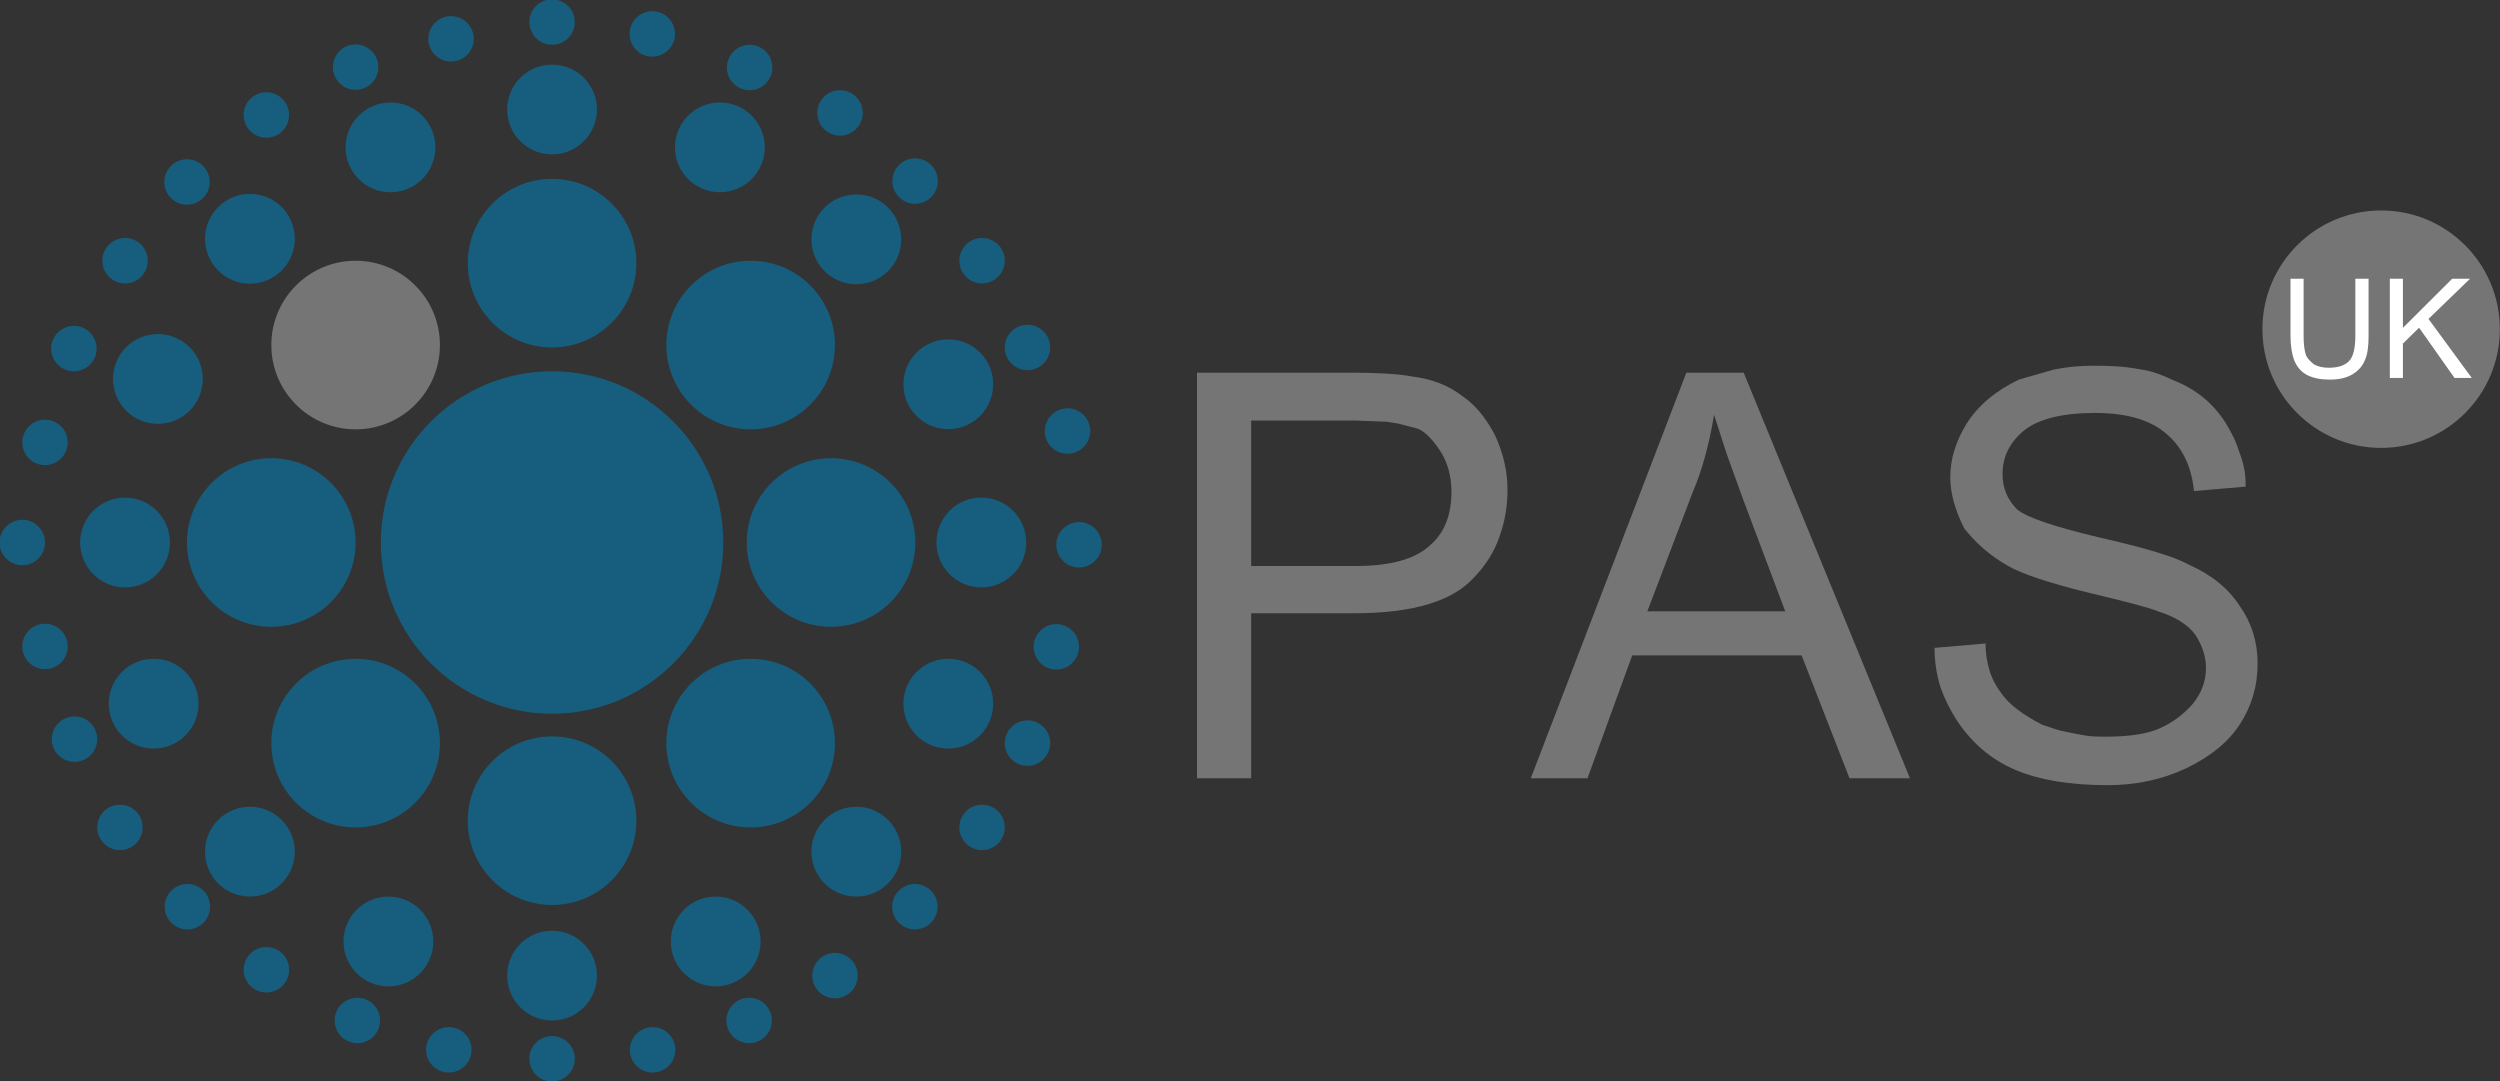<?xml version="1.0" encoding="UTF-8" standalone="no"?>
<svg xmlns="http://www.w3.org/2000/svg" xmlns:svg="http://www.w3.org/2000/svg" id="Layer_2" viewBox="0 0 561.551 242.883" version="1.1" width="561.551" height="242.883">
  <rect x="0" y="0" width="561.551" height="242.883" fill="#333333" stroke="none"/>
  <defs id="defs1">
    <style id="style1">.cls-1{fill:#767575;}.cls-1,.cls-2{stroke-width:0px;}.cls-2{fill:#175e7e;}</style>
  </defs>
  <g id="g60" transform="matrix(0.911,0,0,0.911,190.282,288.77)">
    <g id="Layer_1-2" transform="matrix(0.927,0,0,0.927,-208.975,-317.144)">
      <circle class="cls-2" cx="146.95" cy="144.47" r="45.54" id="circle1"></circle>
      <circle class="cls-2" cx="146.95" cy="70.17" r="22.42" id="circle2"></circle>
      <circle class="cls-2" cx="146.95" cy="218.46" r="22.42" id="circle3"></circle>
      <circle class="cls-2" cx="72.27" cy="144.47" r="22.42" id="circle4"></circle>
      <circle class="cls-2" cx="221.15" cy="144.47" r="22.42" id="circle5"></circle>
      <circle class="cls-2" cx="199.77" cy="197.83" r="22.42" id="circle6"></circle>
      <circle class="cls-2" cx="199.77" cy="91.95" r="22.42" id="circle7"></circle>
      <circle class="cls-2" cx="94.7" cy="197.83" r="22.42" id="circle8"></circle>
      <circle class="cls-1" cx="94.7" cy="91.95" r="22.42" id="circle9"></circle>
      <circle class="cls-2" cx="146.95" cy="259.67" r="11.94" id="circle10"></circle>
      <circle class="cls-2" cx="146.95" cy="29.3" r="11.94" id="circle11"></circle>
      <circle class="cls-2" cx="33.37" cy="144.47" r="11.94" id="circle12"></circle>
      <circle class="cls-2" cx="261.13" cy="144.47" r="11.94" id="circle13"></circle>
      <circle class="cls-2" cx="190.47" cy="250.59" r="11.94" id="circle14"></circle>
      <circle class="cls-2" cx="227.87" cy="226.7" r="11.94" id="circle15"></circle>
      <circle class="cls-2" cx="103.42" cy="250.59" r="11.94" id="circle16"></circle>
      <circle class="cls-2" cx="66.58" cy="226.7" r="11.94" id="circle17"></circle>
      <circle class="cls-2" cx="40.98" cy="187.34" r="11.94" id="circle18"></circle>
      <circle class="cls-2" cx="252.34" cy="187.34" r="11.94" id="circle19"></circle>
      <circle class="cls-2" cx="252.34" cy="102.38" r="11.94" id="circle20"></circle>
      <circle class="cls-2" cx="227.87" cy="63.84" r="11.94" id="circle21"></circle>
      <circle class="cls-2" cx="191.59" cy="39.37" r="11.94" id="circle22"></circle>
      <circle class="cls-2" cx="103.98" cy="39.37" r="11.94" id="circle23"></circle>
      <circle class="cls-2" cx="66.58" cy="63.69" r="11.94" id="circle24"></circle>
      <circle class="cls-2" cx="42.11" cy="100.97" r="11.94" id="circle25"></circle>
      <circle class="cls-2" cx="6.04" cy="144.47" r="6.04" id="circle26"></circle>
      <circle class="cls-2" cx="12.08" cy="172.12" r="6.04" id="circle27"></circle>
      <circle class="cls-2" cx="12.08" cy="117.85" r="6.04" id="circle28"></circle>
      <circle class="cls-2" cx="19.77" cy="92.89" r="6.04" id="circle29"></circle>
      <circle class="cls-2" cx="33.37" cy="69.52" r="6.04" id="circle30"></circle>
      <circle class="cls-2" cx="49.85" cy="48.58" r="6.04" id="circle31"></circle>
      <circle class="cls-2" cx="70.96" cy="30.76" r="6.04" id="circle32"></circle>
      <circle class="cls-2" cx="94.7" cy="18.03" r="6.04" id="circle33"></circle>
      <circle class="cls-2" cx="120.08" cy="10.51" r="6.04" id="circle34"></circle>
      <circle class="cls-2" cx="146.95" cy="6.04" r="6.04" id="circle35"></circle>
      <circle class="cls-2" cx="173.61" cy="9.2" r="6.04" id="circle36"></circle>
      <circle class="cls-2" cx="199.5" cy="18.13" r="6.04" id="circle37"></circle>
      <circle class="cls-2" cx="223.54" cy="30.21" r="6.04" id="circle38"></circle>
      <circle class="cls-2" cx="243.51" cy="48.34" r="6.04" id="circle39"></circle>
      <circle class="cls-2" cx="261.32" cy="69.52" r="6.04" id="circle40"></circle>
      <circle class="cls-2" cx="273.4" cy="92.59" r="6.04" id="circle41"></circle>
      <circle class="cls-2" cx="284.05" cy="114.82" r="6.04" id="circle42"></circle>
      <circle class="cls-2" cx="287.11" cy="145.08" r="6.04" id="circle43"></circle>
      <circle class="cls-2" cx="281.07" cy="172.22" r="6.04" id="circle44"></circle>
      <circle class="cls-2" cx="273.4" cy="197.82" r="6.04" id="circle45"></circle>
      <circle class="cls-2" cx="261.32" cy="220.25" r="6.04" id="circle46"></circle>
      <circle class="cls-2" cx="243.45" cy="241.34" r="6.04" id="circle47"></circle>
      <circle class="cls-2" cx="222.2" cy="259.67" r="6.04" id="circle48"></circle>
      <circle class="cls-2" cx="199.36" cy="271.61" r="6.04" id="circle49"></circle>
      <circle class="cls-2" cx="173.7" cy="279.41" r="6.04" id="circle50"></circle>
      <circle class="cls-2" cx="70.97" cy="258.11" r="6.04" id="circle51"></circle>
      <circle class="cls-2" cx="95.16" cy="271.61" r="6.04" id="circle52"></circle>
      <circle class="cls-2" cx="119.49" cy="279.41" r="6.04" id="circle53"></circle>
      <circle class="cls-2" cx="49.95" cy="241.34" r="6.04" id="circle54"></circle>
      <circle class="cls-2" cx="32.02" cy="220.25" r="6.04" id="circle55"></circle>
      <circle class="cls-2" cx="19.93" cy="196.77" r="6.04" id="circle56"></circle>
      <circle class="cls-2" cx="146.95" cy="281.78" r="6.04" id="circle57"></circle>
    </g>
    <g id="g59" transform="translate(-20.814,-2.627)">
      <path style="font-size:156.067px;font-family:TSCu_Paranar;-inkscape-font-specification:'TSCu_Paranar, Normal';text-align:center;text-anchor:middle;fill:#767575;stroke-width:2.686" d="m 107.081,-122.467 v -100.007 h 37.736 q 10.249,0 15.218,0.932 7.454,0.932 12.423,4.814 4.659,3.106 8.075,9.628 3.106,6.677 3.106,13.51 0,6.212 -2.019,11.647 -1.863,5.435 -6.212,9.939 -7.92,8.852 -29.505,8.852 h -25.468 v 40.686 z m 13.355,-52.333 h 25.778 q 12.734,0 18.169,-4.969 5.435,-4.503 5.435,-13.355 0,-6.056 -3.106,-10.56 -3.106,-4.503 -5.746,-5.125 l -4.193,-1.087 -2.795,-0.466 -8.075,-0.311 h -25.468 z m 68.949,52.333 38.357,-100.007 h 14.131 l 40.997,100.007 h -14.908 l -11.802,-30.282 h -41.773 l -11.026,30.282 z m 28.729,-41.152 h 34.009 l -10.404,-27.642 -4.038,-11.181 -3.106,-9.628 q -1.863,11.181 -5.28,19.101 z m 70.813,9.007 12.579,-1.087 q 0,3.261 0.932,6.522 0.932,3.106 2.951,5.746 2.795,4.038 10.094,7.765 1.863,0.621 3.727,1.242 0.311,0.155 3.416,0.776 3.106,0.621 4.348,0.776 1.242,0.155 4.038,0.155 8.852,0 13.355,-2.019 4.659,-2.019 8.23,-6.056 3.261,-4.038 3.261,-8.852 0,-4.193 -2.64,-8.23 -2.795,-3.727 -9.162,-5.746 -2.951,-1.242 -17.393,-4.659 -14.442,-3.572 -19.567,-6.522 -6.367,-3.572 -10.87,-9.317 -3.416,-6.833 -3.416,-12.579 0,-6.678 4.038,-13.2 4.193,-6.677 12.889,-10.87 l 8.696,-2.485 q 4.659,-0.932 9.628,-0.932 3.106,0 5.746,0.155 2.64,0.155 6.056,0.776 3.416,0.466 7.92,2.64 8.386,3.261 13.044,10.715 0.932,1.553 2.019,3.727 0.621,1.398 1.398,3.727 0.776,2.174 1.087,3.882 0.311,1.708 0.311,4.193 l -12.734,1.087 q -0.932,-9.162 -6.833,-14.131 -5.901,-5.125 -17.548,-5.125 -12.113,0 -17.548,4.348 -5.28,4.348 -5.28,10.715 0,5.125 3.572,8.696 3.416,2.951 20.498,6.988 17.082,3.882 21.896,6.677 8.386,3.727 12.579,10.249 4.348,6.212 4.348,14.131 0,8.23 -4.348,14.908 -4.193,6.522 -13.2,10.87 -8.852,4.193 -19.411,4.193 -13.821,0 -22.672,-3.727 -8.852,-3.727 -14.442,-12.113 -2.64,-4.038 -4.193,-8.541 -1.398,-4.659 -1.398,-9.473 z" id="text57" aria-label="PAS"></path>
      <g id="g58" transform="matrix(0.508,0,0,0.508,173.872,-90.035)">
        <circle style="fill:#767575;fill-opacity:1;stroke-width:0.826" id="path57" cx="443.252" cy="-281.803" r="57.621"></circle>
        <path d="m 430.733,-306.279 h 6.427 v 27.802 q 0,7.847 -1.719,11.51 -1.569,4.26 -5.904,6.951 -4.26,2.691 -11.211,2.691 -6.577,0 -10.912,-2.167 -4.26,-2.242 -6.278,-7.025 -1.868,-4.933 -1.868,-11.958 v -27.802 h 6.353 v 27.727 q 0,5.83 1.121,9.342 1.121,2.392 4.036,4.559 2.915,1.569 7.025,1.569 6.652,0 9.791,-3.139 3.139,-3.139 3.139,-12.332 z m 16.741,48.131 v -48.131 h 6.353 v 23.841 l 23.916,-23.841 h 8.67 l -20.179,19.506 21.001,28.624 h -8.371 l -17.19,-24.364 -7.847,7.698 v 16.666 z" id="text58" style="font-size:75.111px;font-family:TSCu_Paranar;-inkscape-font-specification:'TSCu_Paranar, Normal';text-align:center;text-anchor:middle;fill:#ffffff;stroke-width:0.398" aria-label="UK"></path>
      </g>
    </g>
  </g>
</svg>
